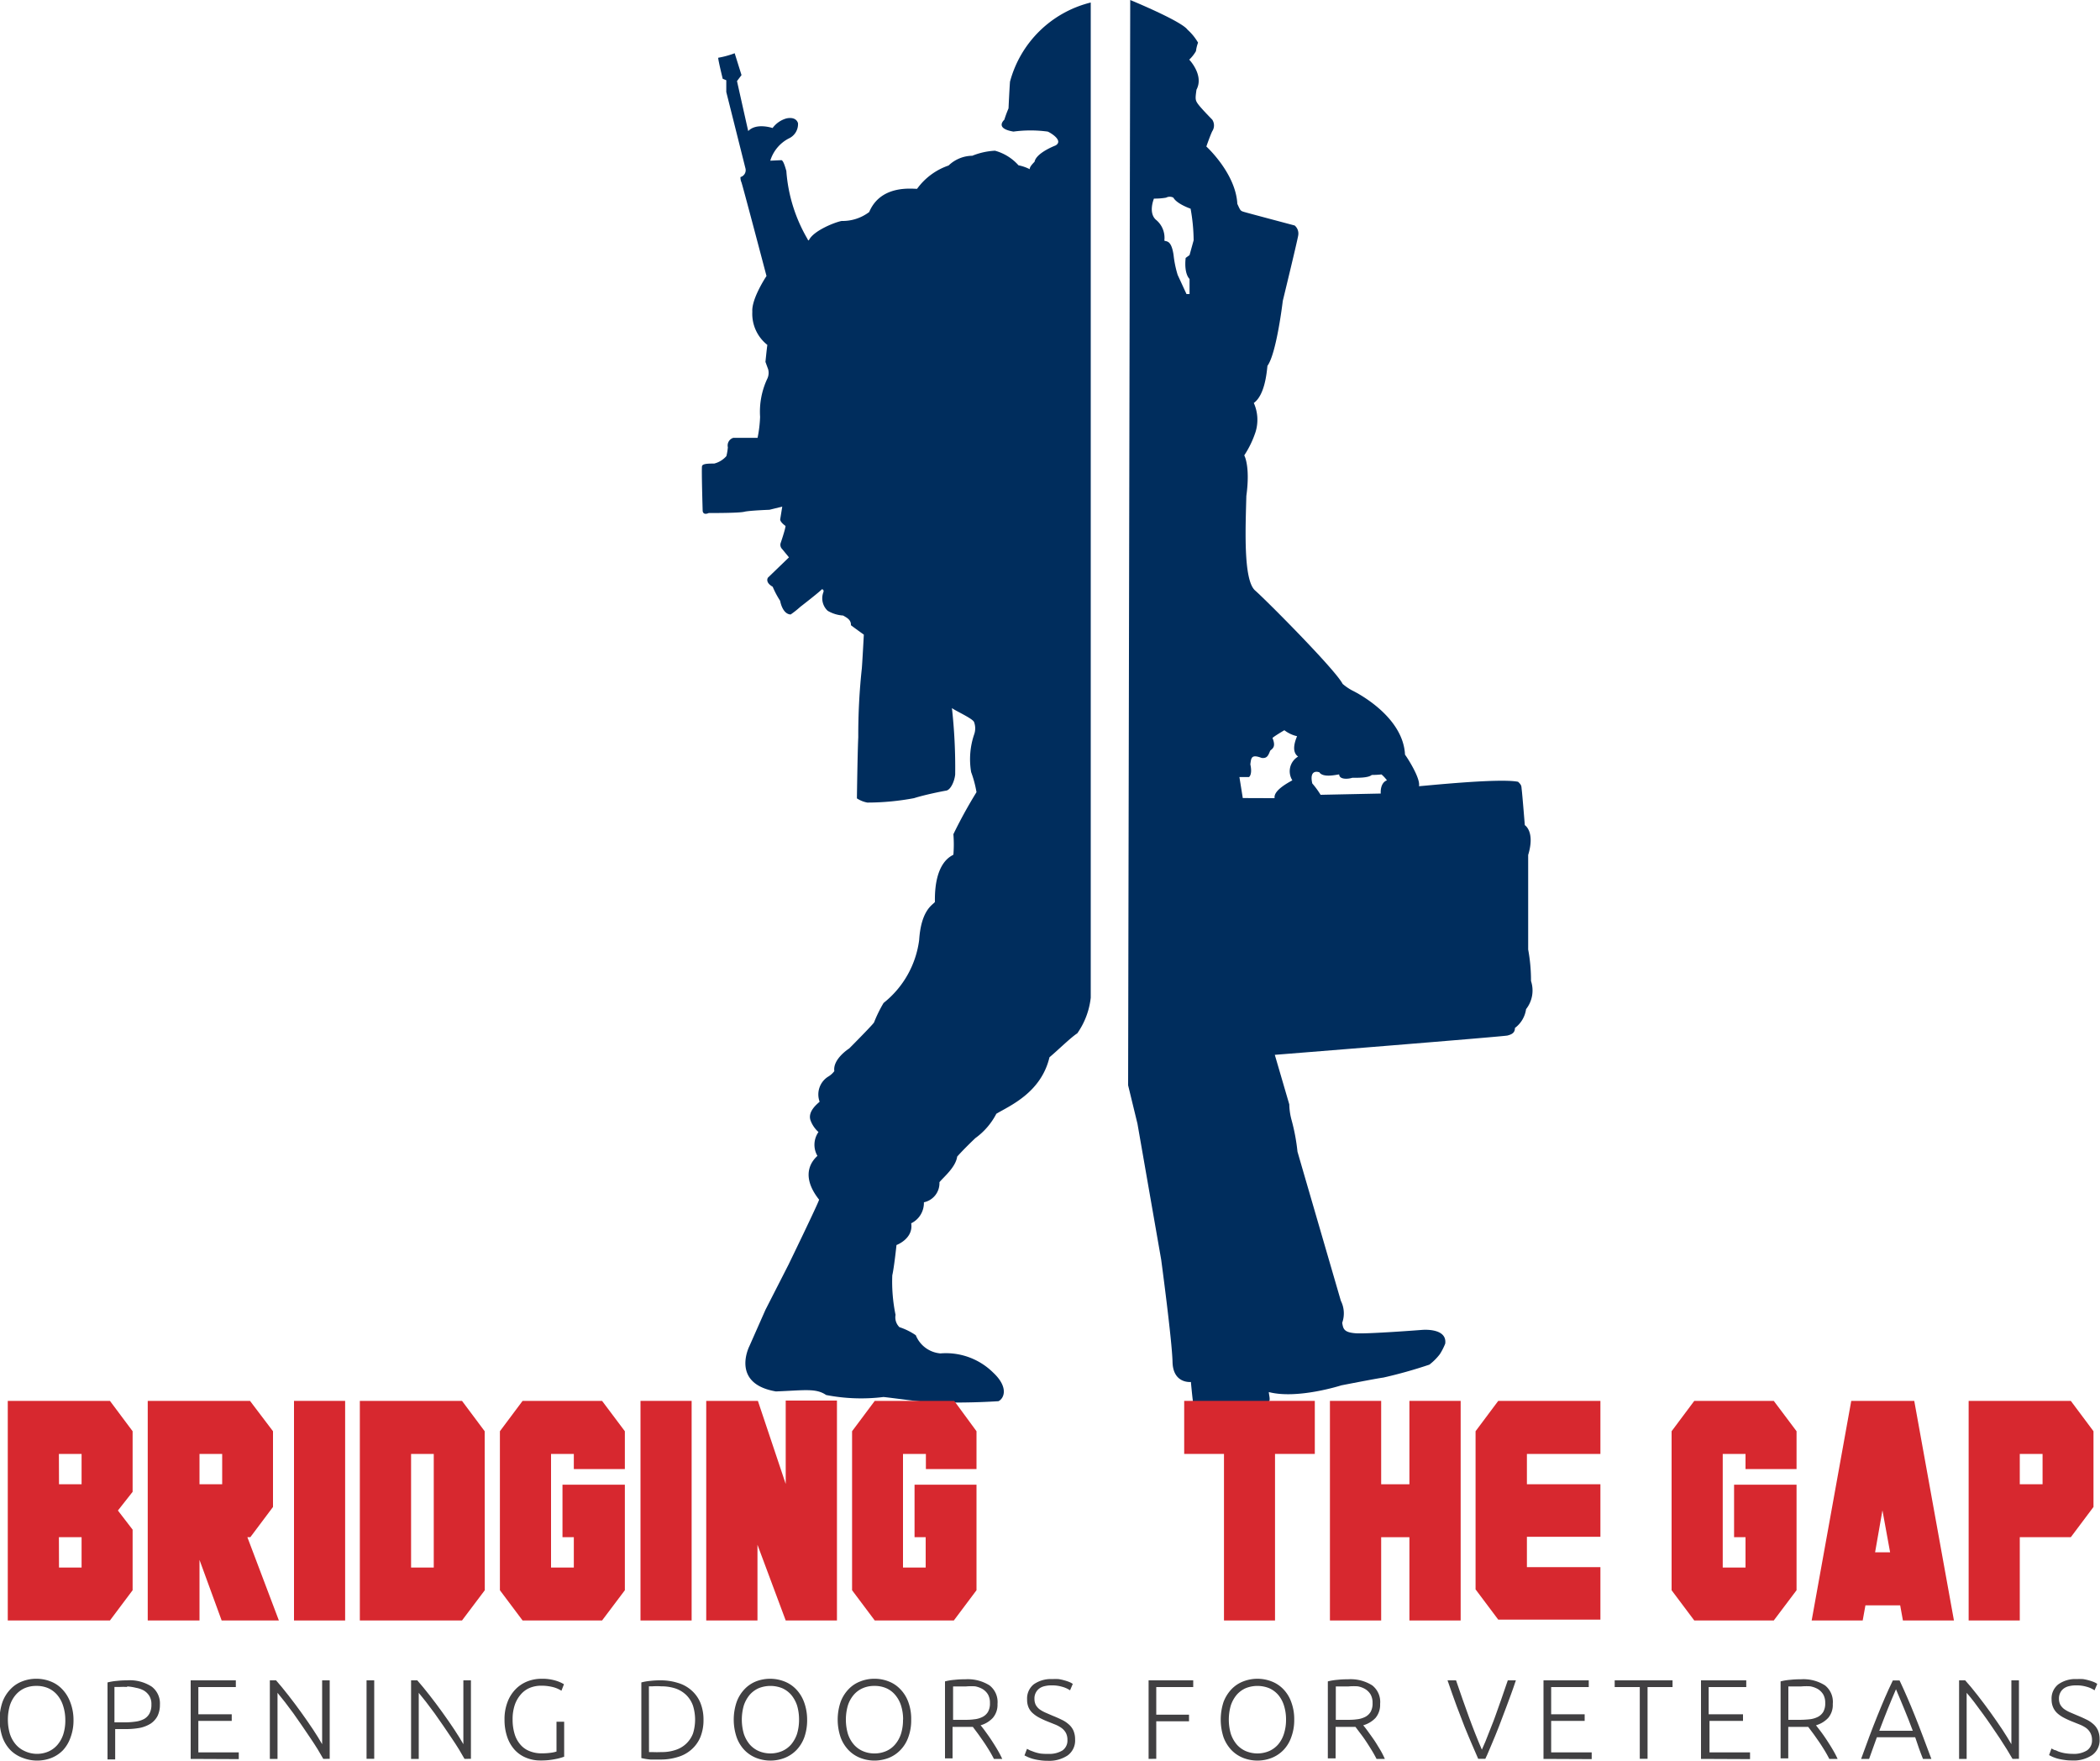 <?xml version="1.0" encoding="UTF-8"?> <svg xmlns="http://www.w3.org/2000/svg" viewBox="0 0 200 167.64"><path d="M74.43,15.25l-1.07.05a3.55,3.55,0,0,1,1.75-2.11A1.5,1.5,0,0,0,76,11.73c-.11-.37-.47-.58-1.08-.46a2.46,2.46,0,0,0-1.34.92c-.19-.06-1.59-.48-2.32.29-.07-.28-1.07-4.76-1.07-4.76l.43-.57-.65-2.08a8.72,8.72,0,0,1-1.57.43c0,.26.43,2,.43,2l.34.14V8.76L71,16.05a.68.68,0,0,1-.48.81c0,.1,0,.29.09.49S73,26.28,73,26.28s-1.44,2.15-1.35,3.4a3.77,3.77,0,0,0,1.43,3.16c-.06.41-.18,1.62-.18,1.62l.26.71a1.32,1.32,0,0,1-.06.84,7.39,7.39,0,0,0-.71,3.68,12,12,0,0,1-.24,2c-.15,0-2.31,0-2.31,0a.76.76,0,0,0-.52.9,5.15,5.15,0,0,1-.14.84,2.3,2.3,0,0,1-1.16.71c-.53,0-1.1,0-1.16.24s.06,4.25.06,4.25,0,.47.58.22c.55,0,2.9,0,3.38-.12s2.4-.19,2.4-.19l1.22-.3-.19,1.18s-.1.22.5.66c0,.28-.47,1.65-.47,1.65a.57.57,0,0,0,.15.55l.65.79-2,1.93s-.32.43.45.87a8.52,8.52,0,0,0,.71,1.34s.2,1.26,1,1.3a8.26,8.26,0,0,0,.91-.72s1.9-1.47,2.06-1.68c.14,0,.21.13.14.3a1.62,1.62,0,0,0,.42,1.75,3.31,3.31,0,0,0,1.47.45c.29.18.77.38.74.92.21.17,1.23.9,1.23.9s-.16,3-.2,3.3a59,59,0,0,0-.33,6.46c-.07,1.38-.13,5.83-.13,5.83a2.68,2.68,0,0,0,1,.4A24.19,24.19,0,0,0,87.05,76c1-.32,2.65-.65,3.07-.72s.79-.9.85-1.54a51.41,51.41,0,0,0-.31-6.32c.28.24,2,1,2.11,1.34a1.71,1.71,0,0,1,0,1.19,7.34,7.34,0,0,0-.28,3.57A10.53,10.53,0,0,1,93,75.43a45,45,0,0,0-2.2,4,12.44,12.44,0,0,1,0,1.95c-.12.12-1.83.62-1.76,4.5-.14.25-1.31.68-1.5,3.62a9.14,9.14,0,0,1-3.39,6,12.73,12.73,0,0,0-.91,1.86c-.23.33-2.36,2.47-2.36,2.47s-1.59,1-1.42,2.16a2,2,0,0,1-.61.54,2,2,0,0,0-.79,2.37c-.11.13-1.17.88-.87,1.77a2.78,2.78,0,0,0,.76,1.12,2.11,2.11,0,0,0-.1,2.27c-.28.27-1.83,1.65.16,4.17-.07.33-2.92,6.2-2.92,6.2l-2.19,4.29-1.53,3.46s-1.83,3.57,2.53,4.31c2.77-.11,3.81-.32,4.78.34a17.38,17.38,0,0,0,5.47.19c1.1.12,3.26.43,4,.46a63.88,63.88,0,0,0,6.94-.06c.54-.26,1-1.33-.52-2.74a6.39,6.39,0,0,0-5-1.81,2.77,2.77,0,0,1-2.35-1.73,6.1,6.1,0,0,0-1.56-.77,1.31,1.31,0,0,1-.37-1.17,15.62,15.62,0,0,1-.31-3.77c.18-.79.4-2.88.4-2.88s1.63-.6,1.4-2.07a2.15,2.15,0,0,0,1.21-2,1.86,1.86,0,0,0,1.48-1.91c.36-.46,1.54-1.4,1.69-2.44.65-.74,1.73-1.76,1.73-1.76a6.59,6.59,0,0,0,2-2.32c1.27-.76,4.26-2,5.06-5.38.75-.62,2-1.86,2.65-2.28A7.3,7.3,0,0,0,103.88,95c0-.91,0-94.76,0-94.76a10.58,10.58,0,0,0-7.69,7.54c-.06.79-.14,2.54-.14,2.54a11.42,11.42,0,0,0-.4,1.08c-.22.21-.73.86.87,1.13a12.14,12.14,0,0,1,3.26,0c.16.05,1.57.84.75,1.32-.68.27-1.87.87-2,1.55-.21.22-.48.5-.46.71A4.12,4.12,0,0,0,97,15.74a4.64,4.64,0,0,0-2.24-1.39,6.68,6.68,0,0,0-2.16.48,3.33,3.33,0,0,0-2.26.93,6.15,6.15,0,0,0-3,2.22c-.54,0-3.47-.38-4.56,2.21a4.2,4.2,0,0,1-2.62.85c-.59.1-2.71.92-3.13,1.85-.09,0-.14-.16-.14-.16a14.91,14.91,0,0,1-2-6.45C74.79,15.94,74.62,15.31,74.43,15.25Z" fill="#002d5d"></path><path d="M107.64,0s4.87,2,5.46,2.83a5,5,0,0,1,1,1.23,3.79,3.79,0,0,0-.2.81,3.46,3.46,0,0,1-.64.81s1.43,1.48.69,2.86c-.12.88-.14,1,.21,1.45s1.29,1.4,1.29,1.4a1,1,0,0,1,0,1.11c-.2.41-.56,1.45-.56,1.45s2.8,2.55,2.95,5.46c.29.63.29.66.61.76s4.85,1.3,4.85,1.3a1,1,0,0,1,.34.94c-.1.61-1.47,6.24-1.47,6.24s-.59,5-1.46,6.18c-.07.61-.24,2.78-1.3,3.54a3.93,3.93,0,0,1,.17,2.75,9.34,9.34,0,0,1-1.08,2.24s.59,1,.2,3.86c-.08,3.08-.3,8,.83,9s7.63,7.53,8.34,8.9a5,5,0,0,0,.94.64s4.82,2.29,5,6.1c.15.18,1.5,2.24,1.33,3,.29,0,7.6-.79,9.44-.42.37.35.3.42.35.79s.29,3.34.29,3.34,1,.6.32,2.84c0,1.71,0,9,0,9a16.18,16.18,0,0,1,.27,3,2.87,2.87,0,0,1-.47,2.68,2.7,2.7,0,0,1-1.06,1.79c0,.49-.34.62-.71.72s-22.16,1.84-22.16,1.84l1.38,4.72a6,6,0,0,0,.22,1.5,18.79,18.79,0,0,1,.56,3c.27.94,4.13,14.2,4.13,14.2a2.66,2.66,0,0,1,.13,2.09c.09.59.17.91,1.25,1s6.37-.32,6.37-.32,2.39-.22,2.19,1.31a5.87,5.87,0,0,1-.51,1,5.3,5.3,0,0,1-1,1,44.28,44.28,0,0,1-4.38,1.23c-.58.07-4,.74-4,.74s-4.2,1.35-6.91.64c0,.22.18.81,0,.88s-5.87.76-6.14,1.23a1.42,1.42,0,0,1-1.09-1.23c-.1-.81-.19-1.84-.19-1.84s-1.7.19-1.75-1.9-1.08-9.74-1.08-9.74L108.33,107l-.89-3.66Zm5.75,19.87s-1.3-.44-1.64-1.05a.73.73,0,0,0-.69,0,6.36,6.36,0,0,1-1.16.09s-.56,1.31.17,2a2.21,2.21,0,0,1,.82,2c.17.12.66-.12.88,1.38a10,10,0,0,0,.39,1.89L113,28h.29V26.56s-.54-.44-.37-2l.37-.27.39-1.41A17.51,17.51,0,0,0,113.39,19.87Zm8,56.13c-.12-.73,1.25-1.45,1.69-1.7a1.62,1.62,0,0,1,.55-2.26c-.69-.49-.25-1.57-.1-1.94a3.08,3.08,0,0,1-1.21-.57s-1,.59-1.13.74c.35.86,0,1-.22,1.21-.2.51-.32.74-.81.69-1-.38-1,0-1.08.61.22,1-.13,1.21-.13,1.21h-.91l.32,2S120.82,76,121.44,76Zm4.2-2.48s-.93-.32-.61,1.08a7.86,7.86,0,0,1,.79,1.08l5.73-.12s-.1-1,.59-1.26a3.3,3.3,0,0,0-.52-.56,8.48,8.48,0,0,1-.93.05c-.32.29-1.33.27-1.85.27-.37.12-1.23.2-1.25-.32C127.36,73.74,126,74.11,125.64,73.52Z" fill="#002d5d"></path><path d="M10.47,133.39l2.16,2.89v5.77l-1.4,1.78,1.4,1.82v5.77l-2.16,2.88H.74V133.39Zm-4.85,7.94H7.77v-2.89H5.61Zm0,7.93H7.77v-2.89H5.61Z" fill="#d7282f"></path><path d="M19,148.53v5.77H14.07V133.39h9.74L26,136.28v7.21l-2.16,2.88h-.28l3,7.93H21.11Zm2.16-10.09H19v2.89h2.16Z" fill="#d7282f"></path><path d="M28,154.3V133.39h4.87V154.3Z" fill="#d7282f"></path><path d="M46.17,151.42,44,154.3H34.27V133.39H44l2.16,2.89Zm-4.86-2.16V138.44H39.15v10.82Z" fill="#d7282f"></path><path d="M59.51,151.42l-2.17,2.88H49.77l-2.16-2.88V136.28l2.16-2.89h7.57l2.17,2.89v3.6H54.65v-1.44H52.48v10.82h2.17v-2.89H53.57v-5h5.94Z" fill="#d7282f"></path><path d="M61,154.3V133.39h4.87V154.3Z" fill="#d7282f"></path><path d="M72.14,147.09v7.21H67.26V133.39h4.92v0l2.65,7.91v-7.94h4.88V154.3H74.83Z" fill="#d7282f"></path><path d="M93,151.42l-2.16,2.88H83.31l-2.16-2.88V136.28l2.16-2.89h7.57L93,136.28v3.6H88.18v-1.44H86v10.82h2.16v-2.89H87.1v-5H93Z" fill="#d7282f"></path><path d="M125.22,133.39v5.05h-3.79V154.3h-4.86V138.44h-3.79v-5.05Z" fill="#d7282f"></path><path d="M131.54,146.37v7.93h-4.88V133.39h4.88v7.94h2.69v-7.94h4.88V154.3h-4.88v-7.93Z" fill="#d7282f"></path><path d="M145.42,138.44v2.89h7v5h-7l0,2.89h7v5h-9.73l-2.16-2.88V136.28l2.16-2.89h9.73v5.05Z" fill="#d7282f"></path><path d="M171.1,151.42l-2.17,2.88h-7.57l-2.16-2.88V136.28l2.16-2.89h7.57l2.17,2.89v3.6h-4.86v-1.44h-2.17v10.82h2.17v-2.89h-1.09v-5h5.95Z" fill="#d7282f"></path><path d="M177.66,152.86l-.26,1.44h-4.86l3.77-20.91h6l3.78,20.91h-4.86l-.26-1.44Zm2.35-5.05-.73-4-.7,4Z" fill="#d7282f"></path><path d="M192.36,146.37v7.93h-4.87V133.39h9.73l2.16,2.89v7.21l-2.16,2.88Zm2.17-7.93h-2.17v2.89h2.17Z" fill="#d7282f"></path><path d="M7,163.74a4.64,4.64,0,0,1-.28,1.69A3.47,3.47,0,0,1,6,166.65a3.18,3.18,0,0,1-1.11.74,3.77,3.77,0,0,1-2.7,0A3.18,3.18,0,0,1,1,166.65a3.47,3.47,0,0,1-.76-1.22,5.24,5.24,0,0,1,0-3.38A3.52,3.52,0,0,1,1,160.84a3,3,0,0,1,1.11-.74,3.63,3.63,0,0,1,1.35-.25,3.63,3.63,0,0,1,1.35.25,3,3,0,0,1,1.11.74,3.52,3.52,0,0,1,.76,1.21A4.64,4.64,0,0,1,7,163.74Zm-.78,0A4.36,4.36,0,0,0,6,162.39a2.94,2.94,0,0,0-.55-1,2.42,2.42,0,0,0-.85-.64,2.75,2.75,0,0,0-1.13-.22,2.75,2.75,0,0,0-1.13.22,2.42,2.42,0,0,0-.85.64,2.94,2.94,0,0,0-.55,1,4.89,4.89,0,0,0,0,2.7,2.94,2.94,0,0,0,.55,1,2.42,2.42,0,0,0,.85.64A2.75,2.75,0,0,0,3.5,167a2.75,2.75,0,0,0,1.13-.23,2.42,2.42,0,0,0,.85-.64,2.94,2.94,0,0,0,.55-1A4.36,4.36,0,0,0,6.22,163.74Z" fill="#414042"></path><path d="M12.09,160a3.83,3.83,0,0,1,2.36.6,2,2,0,0,1,.78,1.71,2.41,2.41,0,0,1-.23,1.09,2,2,0,0,1-.65.72,3.15,3.15,0,0,1-1,.4,7.24,7.24,0,0,1-1.38.12h-1v2.89h-.73v-7.33a5.23,5.23,0,0,1,.91-.15A8.41,8.41,0,0,1,12.09,160Zm0,.63a6.81,6.81,0,0,0-.7,0l-.49,0V164h.93a7,7,0,0,0,1.07-.07,2.4,2.4,0,0,0,.82-.25,1.33,1.33,0,0,0,.52-.53,1.76,1.76,0,0,0,.18-.85,1.49,1.49,0,0,0-.2-.82,1.58,1.58,0,0,0-.52-.51,2.46,2.46,0,0,0-.75-.26A4.91,4.91,0,0,0,12.13,160.58Z" fill="#414042"></path><path d="M18.16,167.48V160h4.3v.64H18.89v2.59h3.18v.63H18.89v3h3.85v.64Z" fill="#414042"></path><path d="M30.79,167.48c-.14-.25-.32-.55-.52-.89s-.45-.7-.7-1.08l-.8-1.18-.83-1.19-.81-1.08-.7-.87v6.29H25.7V160h.59c.36.41.75.88,1.17,1.42s.83,1.08,1.23,1.64.78,1.1,1.13,1.63.64,1,.86,1.39V160h.72v7.47Z" fill="#414042"></path><path d="M34.91,160h.73v7.47h-.73Z" fill="#414042"></path><path d="M44.24,167.48c-.14-.25-.32-.55-.52-.89s-.45-.7-.7-1.08l-.8-1.18-.83-1.19-.81-1.08-.7-.87v6.29h-.73V160h.59c.36.41.75.88,1.17,1.42s.83,1.08,1.23,1.64.78,1.1,1.13,1.63.64,1,.86,1.39V160h.72v7.47Z" fill="#414042"></path><path d="M53,163.94h.73v3.33a5.07,5.07,0,0,1-.8.22,6.78,6.78,0,0,1-1.47.14,3.49,3.49,0,0,1-1.35-.26,3,3,0,0,1-1.09-.75,3.48,3.48,0,0,1-.71-1.22,5,5,0,0,1-.26-1.66,4.48,4.48,0,0,1,.28-1.66,3.47,3.47,0,0,1,.76-1.22,3.21,3.21,0,0,1,1.11-.75,3.66,3.66,0,0,1,1.36-.26,4.42,4.42,0,0,1,1.37.18,3.33,3.33,0,0,1,.78.34l-.24.62a2.73,2.73,0,0,0-.82-.35,4.47,4.47,0,0,0-1.12-.13,2.86,2.86,0,0,0-1.06.2,2.29,2.29,0,0,0-.86.62,3,3,0,0,0-.58,1,4.25,4.25,0,0,0-.21,1.4,4.67,4.67,0,0,0,.18,1.34,2.73,2.73,0,0,0,.52,1,2.17,2.17,0,0,0,.87.65,2.94,2.94,0,0,0,1.19.23,5.89,5.89,0,0,0,.92-.06,3.07,3.07,0,0,0,.5-.11Z" fill="#414042"></path><path d="M67,163.74a4.29,4.29,0,0,1-.3,1.67,3.2,3.2,0,0,1-.85,1.18,3.35,3.35,0,0,1-1.3.71,5.39,5.39,0,0,1-1.65.24c-.31,0-.62,0-.95,0a6.1,6.1,0,0,1-.87-.14v-7.2a4.89,4.89,0,0,1,.87-.15,7.76,7.76,0,0,1,.95-.05,5.39,5.39,0,0,1,1.65.24,3.35,3.35,0,0,1,1.3.71,3.2,3.2,0,0,1,.85,1.18A4.24,4.24,0,0,1,67,163.74Zm-5.19,3.09.33,0a8.14,8.14,0,0,0,.84,0,4,4,0,0,0,1.41-.22A2.62,2.62,0,0,0,66,165.06a4.46,4.46,0,0,0,0-2.64,2.68,2.68,0,0,0-.62-1,2.8,2.8,0,0,0-1-.63,4.26,4.26,0,0,0-1.41-.22,5.62,5.62,0,0,0-.84,0l-.33,0Z" fill="#414042"></path><path d="M76.87,163.74a4.87,4.87,0,0,1-.27,1.69,3.47,3.47,0,0,1-.76,1.22,3.22,3.22,0,0,1-1.12.74,3.74,3.74,0,0,1-2.69,0,3.22,3.22,0,0,1-1.12-.74,3.45,3.45,0,0,1-.75-1.22,5.24,5.24,0,0,1,0-3.38,3.5,3.5,0,0,1,.75-1.21A3.09,3.09,0,0,1,72,160.1a3.74,3.74,0,0,1,2.69,0,3.09,3.09,0,0,1,1.12.74,3.52,3.52,0,0,1,.76,1.21A4.87,4.87,0,0,1,76.87,163.74Zm-.77,0a4.68,4.68,0,0,0-.19-1.35,3.11,3.11,0,0,0-.55-1,2.45,2.45,0,0,0-.86-.64,3,3,0,0,0-2.25,0,2.45,2.45,0,0,0-.86.64,3.11,3.11,0,0,0-.55,1,4.89,4.89,0,0,0,0,2.7,3.11,3.11,0,0,0,.55,1,2.45,2.45,0,0,0,.86.64,2.87,2.87,0,0,0,2.25,0,2.45,2.45,0,0,0,.86-.64,3.11,3.11,0,0,0,.55-1A4.68,4.68,0,0,0,76.1,163.74Z" fill="#414042"></path><path d="M86.78,163.74a4.64,4.64,0,0,1-.28,1.69,3.33,3.33,0,0,1-.76,1.22,3.18,3.18,0,0,1-1.11.74,3.81,3.81,0,0,1-1.35.25,3.75,3.75,0,0,1-1.34-.25,3.13,3.13,0,0,1-1.12-.74,3.47,3.47,0,0,1-.76-1.22,5.24,5.24,0,0,1,0-3.38,3.52,3.52,0,0,1,.76-1.21,3,3,0,0,1,1.12-.74,3.55,3.55,0,0,1,1.34-.25,3.6,3.6,0,0,1,1.35.25,3,3,0,0,1,1.11.74,3.38,3.38,0,0,1,.76,1.21A4.64,4.64,0,0,1,86.78,163.74Zm-.77,0a4.35,4.35,0,0,0-.2-1.35,2.94,2.94,0,0,0-.55-1,2.33,2.33,0,0,0-.85-.64,2.75,2.75,0,0,0-1.13-.22,2.7,2.7,0,0,0-1.12.22,2.37,2.37,0,0,0-.86.64,2.94,2.94,0,0,0-.55,1,4.89,4.89,0,0,0,0,2.7,2.94,2.94,0,0,0,.55,1,2.37,2.37,0,0,0,.86.64,2.7,2.7,0,0,0,1.12.23,2.75,2.75,0,0,0,1.13-.23,2.33,2.33,0,0,0,.85-.64,2.94,2.94,0,0,0,.55-1A4.35,4.35,0,0,0,86,163.74Z" fill="#414042"></path><path d="M95,162.25a1.9,1.9,0,0,1-.45,1.33,2.55,2.55,0,0,1-1.16.7c.12.14.27.33.45.58s.37.51.56.8.39.6.57.91a9,9,0,0,1,.48.91h-.79c-.15-.29-.31-.58-.49-.87s-.35-.56-.54-.83-.36-.52-.53-.75l-.45-.6-.69,0H90.72v3H90v-7.33a5.23,5.23,0,0,1,.91-.15,8.35,8.35,0,0,1,1-.05,3.89,3.89,0,0,1,2.33.58A2,2,0,0,1,95,162.25Zm-3-1.67q-.4,0-.72,0l-.51,0v3.18h1c.33,0,.65,0,1-.05a2.23,2.23,0,0,0,.79-.22,1.29,1.29,0,0,0,.53-.48,1.6,1.6,0,0,0,.19-.85,1.58,1.58,0,0,0-.19-.82,1.55,1.55,0,0,0-.51-.51,2.31,2.31,0,0,0-.71-.26A5.71,5.71,0,0,0,92,160.58Z" fill="#414042"></path><path d="M99.82,167a2.4,2.4,0,0,0,1.36-.32,1.14,1.14,0,0,0,.48-1,1.4,1.4,0,0,0-.15-.68,1.45,1.45,0,0,0-.42-.47,3,3,0,0,0-.59-.32l-.7-.28a8.15,8.15,0,0,1-.83-.38,3,3,0,0,1-.62-.43,1.56,1.56,0,0,1-.4-.56,1.83,1.83,0,0,1-.13-.73,1.73,1.73,0,0,1,.63-1.45,2.84,2.84,0,0,1,1.77-.5,5.65,5.65,0,0,1,.59,0,4.07,4.07,0,0,1,.55.12,4.15,4.15,0,0,1,.46.15,1.62,1.62,0,0,1,.35.19l-.26.61a2.54,2.54,0,0,0-.76-.34,3.32,3.32,0,0,0-1-.13,2.59,2.59,0,0,0-.65.07,1.32,1.32,0,0,0-.51.22,1.17,1.17,0,0,0-.47,1,1.27,1.27,0,0,0,.13.58,1.4,1.4,0,0,0,.36.41,3.17,3.17,0,0,0,.55.31l.67.29c.3.12.58.24.84.37a2.72,2.72,0,0,1,.68.43,1.74,1.74,0,0,1,.47.6,2.08,2.08,0,0,1,.17.87,1.75,1.75,0,0,1-.71,1.52,3.18,3.18,0,0,1-1.91.51,4.58,4.58,0,0,1-.78-.06,4.8,4.8,0,0,1-.64-.13,4.05,4.05,0,0,1-.47-.17l-.31-.15.24-.63.29.15.43.16a3.81,3.81,0,0,0,.56.14A4.86,4.86,0,0,0,99.82,167Z" fill="#414042"></path><path d="M109.39,167.48V160h4.25v.64h-3.52v2.63h3.12v.63h-3.12v3.57Z" fill="#414042"></path><path d="M123.26,163.74a4.64,4.64,0,0,1-.29,1.69,3.32,3.32,0,0,1-.75,1.22,3.22,3.22,0,0,1-1.12.74,3.74,3.74,0,0,1-2.69,0,3.22,3.22,0,0,1-1.12-.74,3.62,3.62,0,0,1-.76-1.22,5.42,5.42,0,0,1,0-3.38,3.67,3.67,0,0,1,.76-1.21,3.09,3.09,0,0,1,1.12-.74,3.74,3.74,0,0,1,2.69,0,3.09,3.09,0,0,1,1.12.74,3.36,3.36,0,0,1,.75,1.21A4.64,4.64,0,0,1,123.26,163.74Zm-.78,0a4.35,4.35,0,0,0-.2-1.35,2.92,2.92,0,0,0-.54-1,2.45,2.45,0,0,0-.86-.64,3,3,0,0,0-2.25,0,2.45,2.45,0,0,0-.86.64,3.11,3.11,0,0,0-.55,1,4.89,4.89,0,0,0,0,2.7,3.11,3.11,0,0,0,.55,1,2.45,2.45,0,0,0,.86.64,2.87,2.87,0,0,0,2.25,0,2.45,2.45,0,0,0,.86-.64,2.92,2.92,0,0,0,.54-1A4.35,4.35,0,0,0,122.48,163.74Z" fill="#414042"></path><path d="M131.44,162.25a1.94,1.94,0,0,1-.44,1.33,2.59,2.59,0,0,1-1.17.7c.12.14.27.33.45.58s.37.51.57.8.38.6.57.91.34.62.47.91h-.79c-.15-.29-.31-.58-.49-.87s-.35-.56-.53-.83-.36-.52-.54-.75l-.45-.6-.69,0h-1.2v3h-.74v-7.33a5.39,5.39,0,0,1,.91-.15,8.41,8.41,0,0,1,1-.05,3.85,3.85,0,0,1,2.32.58A2,2,0,0,1,131.44,162.25Zm-3-1.67c-.27,0-.51,0-.71,0l-.51,0v3.18h1c.34,0,.65,0,1-.05a2.23,2.23,0,0,0,.78-.22,1.29,1.29,0,0,0,.53-.48,1.6,1.6,0,0,0,.19-.85,1.58,1.58,0,0,0-.19-.82,1.55,1.55,0,0,0-.51-.51,2.14,2.14,0,0,0-.71-.26A5.71,5.71,0,0,0,128.42,160.58Z" fill="#414042"></path><path d="M138.67,160l.63,1.82c.2.57.4,1.12.59,1.65s.4,1.06.6,1.58.41,1,.64,1.55c.23-.51.44-1,.64-1.54s.41-1,.61-1.57.39-1.09.59-1.66l.63-1.83h.77c-.33,1-.63,1.77-.89,2.48l-.73,1.93c-.23.57-.44,1.11-.65,1.59s-.41,1-.64,1.47h-.68c-.22-.5-.44-1-.64-1.48s-.43-1-.66-1.58-.47-1.22-.74-1.93-.55-1.54-.88-2.48Z" fill="#414042"></path><path d="M147,167.48V160h4.31v.64h-3.58v2.59h3.19v.63h-3.19v3h3.86v.64Z" fill="#414042"></path><path d="M159.29,160v.64h-2.38v6.83h-.74v-6.83h-2.39V160Z" fill="#414042"></path><path d="M162,167.48V160h4.31v.64h-3.58v2.59H166v.63h-3.19v3h3.86v.64Z" fill="#414042"></path><path d="M174.55,162.25a1.89,1.89,0,0,1-.44,1.33,2.55,2.55,0,0,1-1.16.7l.45.58c.18.24.37.51.56.8s.39.6.57.91a9,9,0,0,1,.48.91h-.79c-.15-.29-.31-.58-.49-.87s-.35-.56-.54-.83-.36-.52-.53-.75l-.45-.6-.69,0h-1.21v3h-.73v-7.33a5.23,5.23,0,0,1,.91-.15,8.35,8.35,0,0,1,1-.05,3.83,3.83,0,0,1,2.32.58A2,2,0,0,1,174.55,162.25Zm-3-1.67q-.4,0-.72,0l-.51,0v3.18h1a9.61,9.61,0,0,0,1-.05,2.29,2.29,0,0,0,.79-.22,1.29,1.29,0,0,0,.53-.48,1.6,1.6,0,0,0,.19-.85,1.58,1.58,0,0,0-.19-.82,1.55,1.55,0,0,0-.51-.51,2.28,2.28,0,0,0-.72-.26A5.46,5.46,0,0,0,171.54,160.58Z" fill="#414042"></path><path d="M183.14,167.48c-.15-.37-.28-.72-.4-1.06l-.34-1h-3.65l-.36,1-.38,1.06h-.76c.28-.78.55-1.51.8-2.18s.5-1.3.74-1.9.48-1.17.72-1.73.49-1.1.76-1.66h.64c.27.56.51,1.11.75,1.66s.48,1.13.72,1.73.49,1.23.74,1.9.52,1.4.82,2.18Zm-2.57-6.63c-.27.62-.53,1.25-.79,1.89s-.52,1.33-.8,2.06h3.19c-.28-.74-.54-1.42-.81-2.06S180.84,161.47,180.57,160.85Z" fill="#414042"></path><path d="M191.67,167.48c-.14-.25-.32-.55-.53-.89s-.44-.7-.69-1.08-.53-.77-.8-1.18-.56-.8-.84-1.19-.54-.74-.8-1.08-.5-.63-.71-.87v6.29h-.72V160h.58c.37.41.76.88,1.18,1.42s.83,1.08,1.23,1.64.78,1.1,1.13,1.63.63,1,.86,1.39V160h.72v7.47Z" fill="#414042"></path><path d="M197.4,167a2.37,2.37,0,0,0,1.35-.32,1.14,1.14,0,0,0,.49-1,1.39,1.39,0,0,0-.16-.68,1.42,1.42,0,0,0-.41-.47,3.09,3.09,0,0,0-.6-.32l-.7-.28a8.15,8.15,0,0,1-.83-.38,3,3,0,0,1-.62-.43,1.67,1.67,0,0,1-.39-.56,1.83,1.83,0,0,1-.14-.73,1.71,1.71,0,0,1,.64-1.45,2.79,2.79,0,0,1,1.76-.5,5.65,5.65,0,0,1,.59,0,4.07,4.07,0,0,1,.55.12,4.15,4.15,0,0,1,.46.15,1.62,1.62,0,0,1,.35.19l-.26.61a2.43,2.43,0,0,0-.76-.34,3.23,3.23,0,0,0-1-.13,2.64,2.64,0,0,0-.65.07,1.32,1.32,0,0,0-.51.22,1.09,1.09,0,0,0-.34.4,1.2,1.2,0,0,0-.13.57,1.27,1.27,0,0,0,.13.58,1.4,1.4,0,0,0,.36.41,3.17,3.17,0,0,0,.55.31l.68.29c.29.12.57.24.83.37a2.72,2.72,0,0,1,.68.43,1.74,1.74,0,0,1,.47.6,2.08,2.08,0,0,1,.17.87,1.73,1.73,0,0,1-.71,1.52,3.16,3.16,0,0,1-1.91.51,4.67,4.67,0,0,1-.78-.06,4.8,4.8,0,0,1-.64-.13,4.05,4.05,0,0,1-.47-.17l-.3-.15.23-.63.29.15c.13,0,.27.11.44.16a3.52,3.52,0,0,0,.56.14A4.65,4.65,0,0,0,197.4,167Z" fill="#414042"></path></svg> 